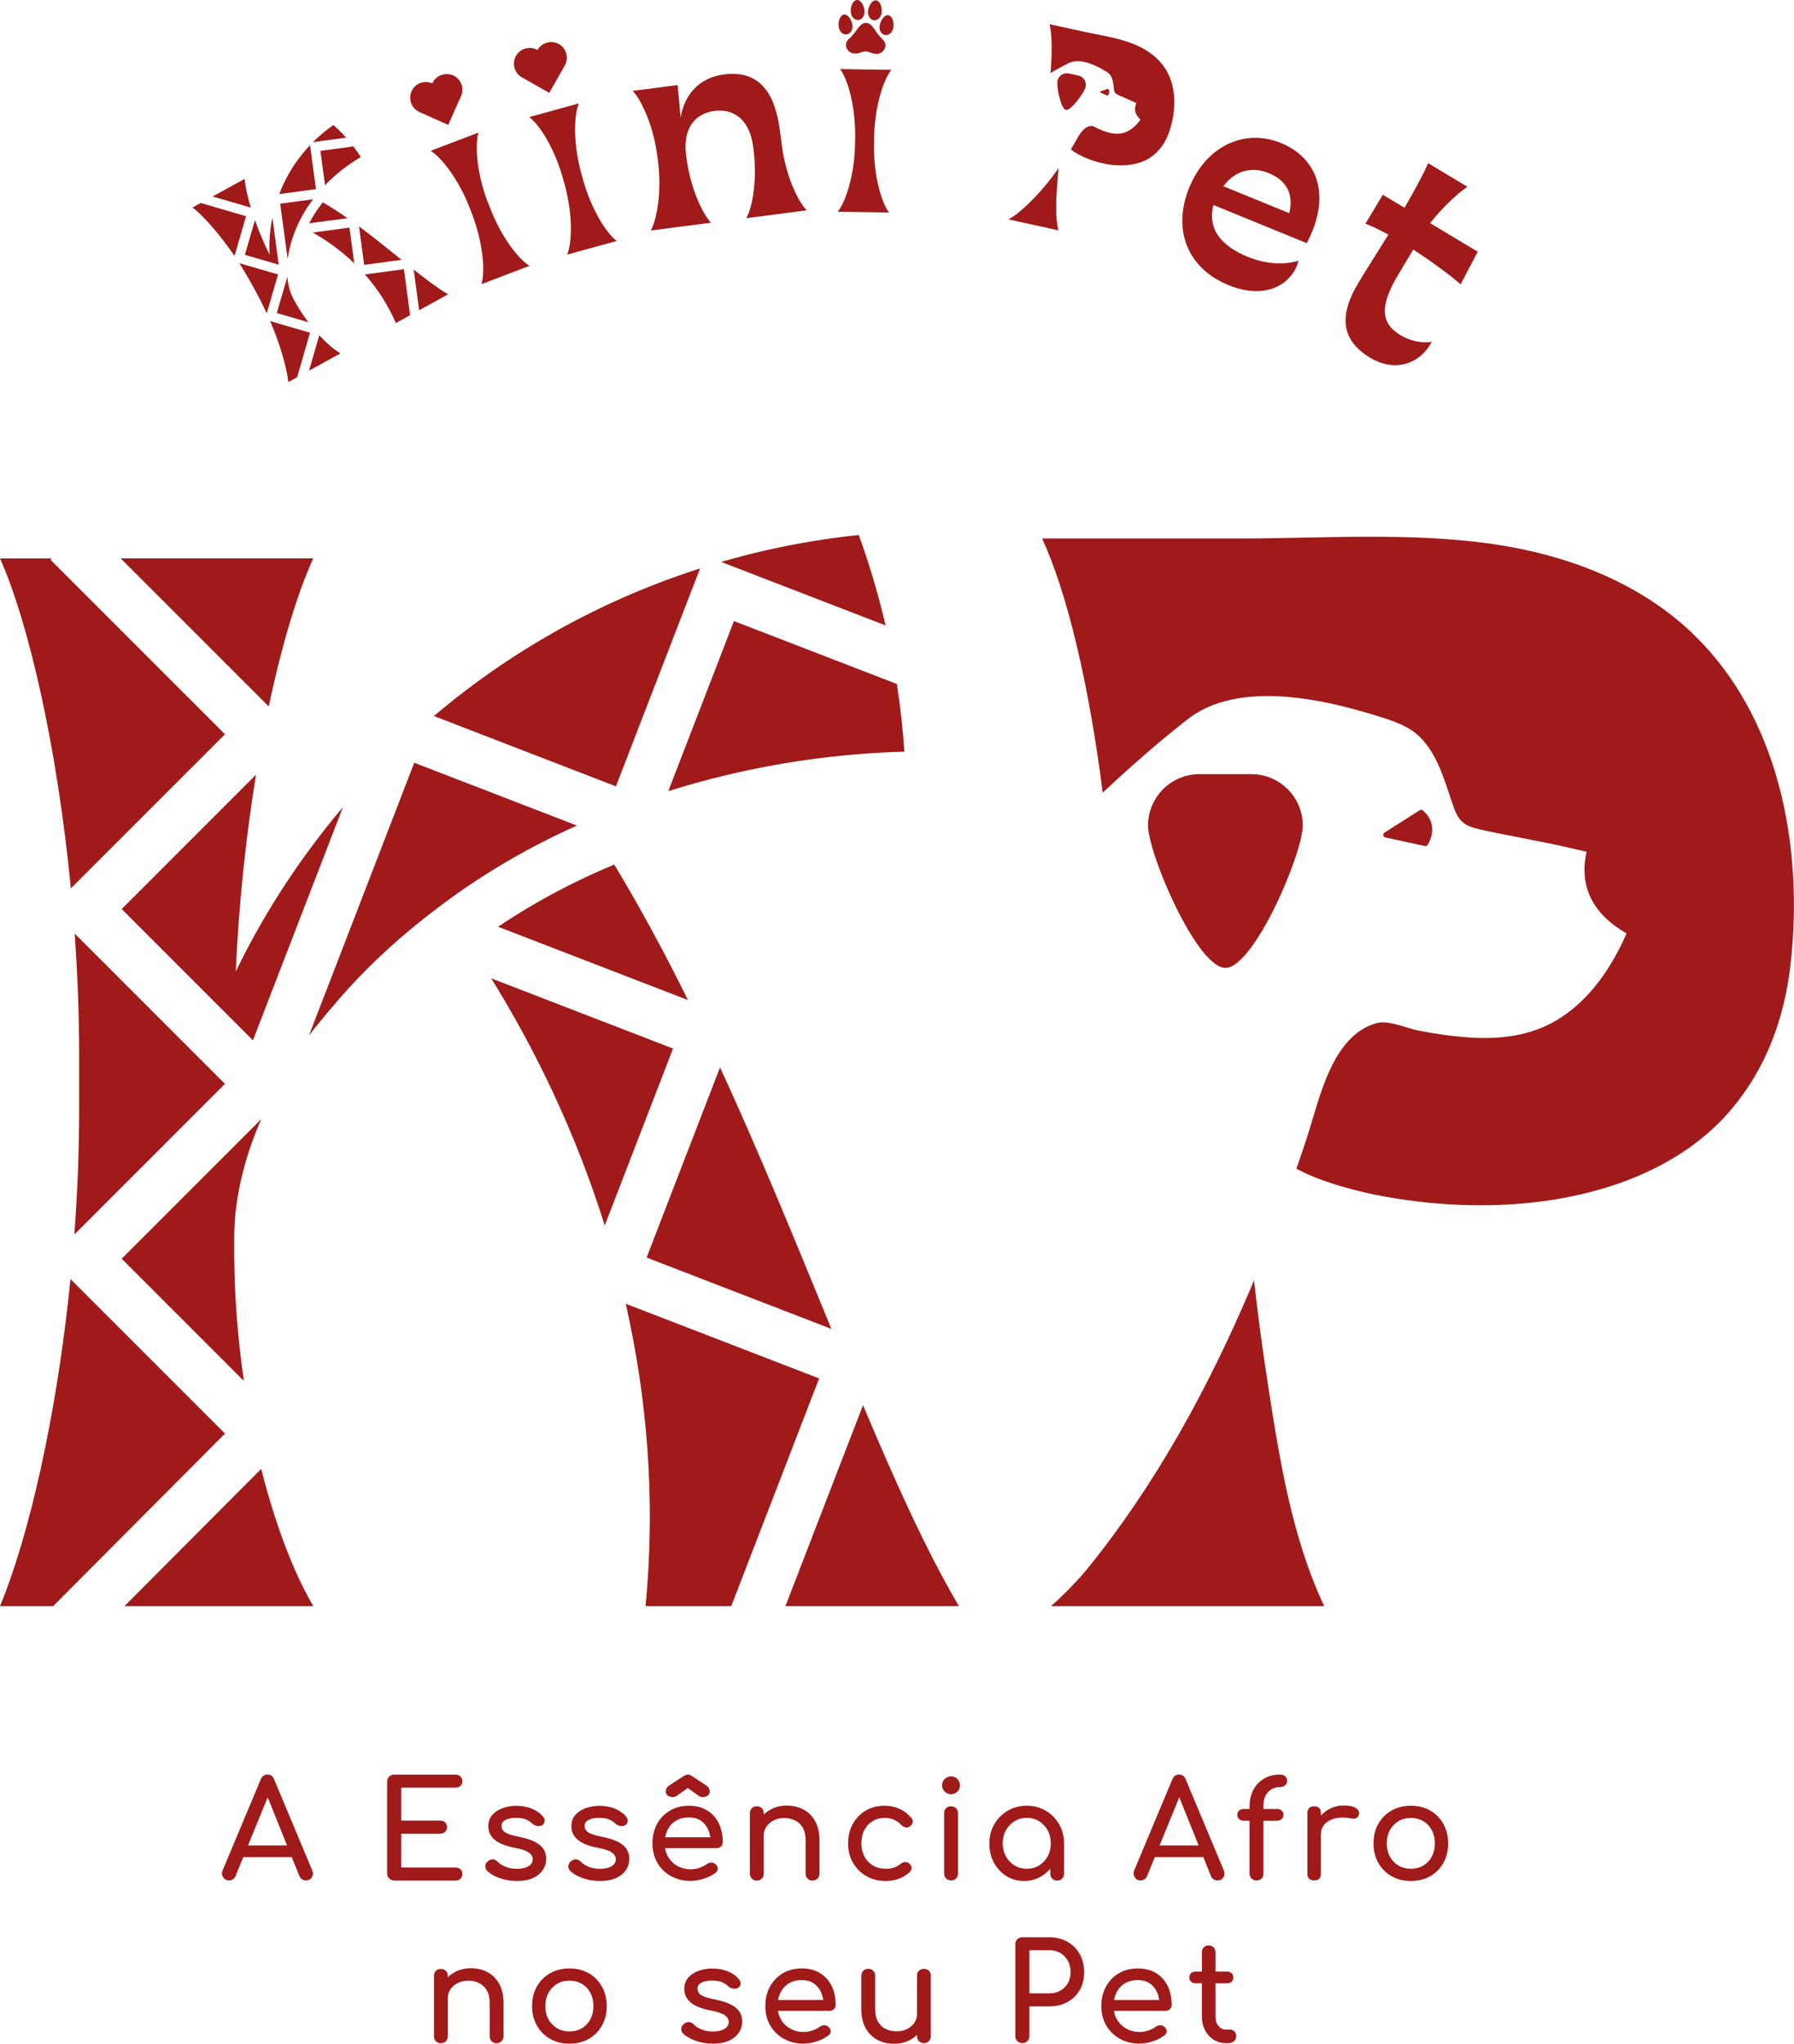 <svg id="Camada_2" data-name="Camada 2" xmlns="http://www.w3.org/2000/svg" viewBox="0 0 329.11 374.88">
  <defs>
    <style>
      .cls-1 {
        fill: #a01a1a;
      }
    </style>
  </defs>
  <g id="Camada_1-2" data-name="Camada 1">
    <g>
      <g>
        <g>
          <path class="cls-1" d="M194.2,30.82c-.06.09-.12.18-.18.27-2.15,3.02-4.61,5.85-7.52,8.17-.26.2-.85.63-1.49.98l9.15,2.01c-.57-2.49-.42-5.19-.26-7.71.08-1.24.18-2.48.31-3.71Z"></path>
          <path class="cls-1" d="M213.62,12.37c-1.43-2.12-3.66-3.55-6.02-4.44-2.7-1.02-5.7-1.45-8.51-2.06-2.18-.48-4.36-.96-6.54-1.43.44,1.97.5,5.19.16,8.95.81-.48,1.62-.94,2.45-1.37.29-.15.59-.29.89-.44,2.04-1.02,4.84.34,6.63,1.38.38.22.76.47,1.01.83.16.22.27.47.36.73.13.42.19.85.24,1.28.02.21.04.43.07.64.03.22.07.39.16.54.08.12.19.22.36.31.47.25.98.44,1.46.66.5.23,1,.43,1.5.67.21.1.43.2.64.3-.37.77-.51,1.9.74,3.02,0,0,0,0,0,0-.23.32-.48.63-.75.91-.75.79-1.69,1.43-2.78,1.62-.8.14-1.63.04-2.41-.18-.59-.17-1.16-.38-1.73-.63-.39-.17-.92-.58-1.35-.56-1.6.1-2.46,2.12-3.15,3.29-.2.33-.4.67-.6,1,.75.66,1.98,1.26,2.77,1.59,1.82.75,3.8,1.25,5.72,1.34,2.31.11,4.69-.32,6.52-1.74,1.47-1.13,2.44-2.67,3.04-4.43,1.31-3.87,1.42-8.41-.87-11.79Z"></path>
          <path class="cls-1" d="M203.2,16.3l-1.35.49c-.08.03-.08.13,0,.17l1.26.58s.08,0,.1-.02c.14-.15.51-.62.1-1.19-.02-.03-.07-.05-.11-.03Z"></path>
          <path class="cls-1" d="M197.83,13.86l-1.74-.38c-.95-.21-1.89.39-2.1,1.34s.59,5.12,1.54,5.33,3.43-3.25,3.63-4.2c.21-.95-.39-1.89-1.34-2.1Z"></path>
        </g>
        <g>
          <path class="cls-1" d="M75.89,49.46l1,7.44,1.7-.93,3.61-1.98c-1.89-1.12-4.01-2.72-6.3-4.53Z"></path>
          <path class="cls-1" d="M56.69,67.99l5.77-3.17c-1.12-.66-2.49-1.81-3.89-3.32l-1.88,6.49Z"></path>
          <path class="cls-1" d="M57.96,34.69l-1.08-8.07c-1.54,1.62-3.15,3.72-4.5,6.37-.45.88-.83,1.76-1.16,2.61l6.74-.91Z"></path>
          <path class="cls-1" d="M63.5,25.25c-.81-.9-1.6-1.67-2.34-2.31-.94.65-2.29,1.67-3.75,3.13l6.09-.82Z"></path>
          <path class="cls-1" d="M52.7,50.81l-1.92,6.61,5.79,1.69c-.95-1.26-1.87-2.66-2.68-4.18-.66-1.19-1.05-2.59-1.18-4.12Z"></path>
          <path class="cls-1" d="M64.99,48.3l-.88-6.55-6.74.9c2.5,1.41,5.14,3.27,7.62,5.65Z"></path>
          <path class="cls-1" d="M65.86,41.54l.95,7.04,6.85-.92c-2.46-1.98-5.07-4.11-7.79-6.13Z"></path>
          <path class="cls-1" d="M59.64,33.96c.45-.47.93-.94,1.45-1.41,1.82-1.65,3.6-2.87,5.1-3.75-.39-.61-.84-1.27-1.37-1.94l-6.04.81.85,6.3Z"></path>
          <path class="cls-1" d="M48.93,57.47l2.08-7.13-7.12-2.07c.76,1.17,1.49,2.4,2.18,3.65l.9,1.64c.71,1.29,1.36,2.61,1.96,3.91Z"></path>
          <path class="cls-1" d="M75.23,57.81l-1.13-8.43-7.16.96c2.2,2.49,4.18,5.44,5.68,8.91l2.62-1.44Z"></path>
          <path class="cls-1" d="M45.14,39.66l-8.26-2.41.02-.06-1.58.87c1.95,1.48,4.91,4.81,7.7,8.89l2.12-7.29Z"></path>
          <path class="cls-1" d="M46.01,38.08c-.64-2.13-1.03-3.97-1.12-5.27l-5.89,3.23,7.01,2.04Z"></path>
          <path class="cls-1" d="M56.87,61.03l-7.31-2.13c1.9,4.45,3.06,8.62,3.33,11.18l1.62-.89,2.36-8.16Z"></path>
          <path class="cls-1" d="M49.45,46.73c-1.07-2.17-1.97-4.34-2.68-6.35l-1.85,6.36,6.21,1.81-1.16-8.64c-.6,2.95-.59,5.38-.52,6.82Z"></path>
          <path class="cls-1" d="M52.99,46.19c.29-1.46.76-2.95,1.4-4.42.91-2.15,2.02-3.88,3.04-5.22l-6.03.81,1.36,10.1c.07-.43.15-.85.24-1.27Z"></path>
          <path class="cls-1" d="M56.72,40.96l7.03-.94c-1.49-1.04-3-2.02-4.53-2.91-.8,1-1.7,2.28-2.51,3.85Z"></path>
        </g>
        <path class="cls-1" d="M89.48,37.1c-2.01-5.28-2.39-10.44-1.7-12.78l-4.18,1.59-.21.08-.21.08-4.18,1.59c2.08,1.28,5.23,5.39,7.24,10.67l.39,1.01c2.01,5.28,2.39,10.44,1.7,12.78l4.4-1.68,4.4-1.68c-2.08-1.28-5.23-5.39-7.24-10.67l-.39-1.01Z"></path>
        <path class="cls-1" d="M83.12,13.84c-1.45-.65-3.16,0-3.81,1.45-1.45-.65-3.16,0-3.81,1.45-.65,1.45,0,3.16,1.45,3.81l5.27,2.36,2.36-5.27c.65-1.45,0-3.16-1.45-3.81Z"></path>
        <g>
          <path class="cls-1" d="M106.65,31.85c-1.5-5.44-1.39-10.62-.47-12.88l-4.32,1.19-.22.06-.22.06-4.32,1.19c1.94,1.48,4.69,5.87,6.19,11.31l.29,1.04c1.5,5.44,1.39,10.62.47,12.88l4.54-1.25,4.54-1.25c-1.94-1.48-4.69-5.87-6.19-11.31l-.29-1.04Z"></path>
          <path class="cls-1" d="M102.54,8.09c-1.39-.79-3.15-.3-3.94,1.08-1.39-.79-3.15-.3-3.94,1.08-.79,1.39-.3,3.15,1.08,3.94l5.02,2.85,2.85-5.02c.79-1.39.3-3.15-1.08-3.94Z"></path>
        </g>
        <g>
          <path class="cls-1" d="M160.35,25.3c.09-5.64,1.66-10.58,3.17-12.49l-4.47-.07h-.23s-.23,0-.23,0l-4.47-.07c1.45,1.96,2.85,6.95,2.76,12.59l-.02,1.08c-.09,5.64-1.66,10.58-3.17,12.49l4.7.08,4.7.08c-1.45-1.96-2.85-6.95-2.76-12.59l.02-1.08Z"></path>
          <g>
            <path class="cls-1" d="M156.37,4.62c-.13-1.02-.83-2.04-1.53-1.95-.69.09-1.13,1.17-.98,2.27.11.85.76,1.46,1.45,1.37.69-.09,1.17-.85,1.06-1.7Z"></path>
            <path class="cls-1" d="M161.92,7.23c-1.44-1.34-1.83-3.01-3.04-3.03-1.22-.02-1.66,1.63-3.14,2.93-1.19,1.04-.26,2.67,1.04,2.69.99.02,1.38-.41,2.02-.4.63.01,1.01.45,2,.46,1.29.02,2.28-1.57,1.12-2.65Z"></path>
            <path class="cls-1" d="M160.33,3.72c.7.07,1.33-.56,1.42-1.41.11-1.1-.35-2.18-1.04-2.25-.7-.07-1.37.97-1.47,1.99-.09.85.41,1.6,1.1,1.67Z"></path>
            <path class="cls-1" d="M157.44,3.67c.7-.05,1.21-.78,1.16-1.63-.07-1.03-.71-2.09-1.41-2.04-.7.05-1.19,1.11-1.11,2.21.06.85.67,1.51,1.37,1.46Z"></path>
            <path class="cls-1" d="M162.96,2.79c-.69-.11-1.42.89-1.59,1.9-.14.84.31,1.62,1,1.73.69.11,1.36-.48,1.5-1.33.18-1.1-.22-2.19-.91-2.3Z"></path>
          </g>
        </g>
        <path class="cls-1" d="M120.71,29.62l-.13-1.04c-.71-5.49-2.88-10.17-4.5-11.91l8.23-1.07.55,5.95c.65-3.99,3.24-7.28,7.9-7.89,6.36-.83,9.38,3.08,10.31,10.27l.36,2.74c.71,5.49,2.88,10.17,4.56,11.91l-11.08,1.44c1.18-2.11,2.03-7.18,1.31-12.67l-.07-.55c-.58-4.44-3.19-6.95-7.08-6.45-3.9.5-5.78,3.6-5.21,8.04l.07.55c.71,5.49,2.88,10.17,4.5,11.91l-11.03,1.43c1.12-2.1,2.02-7.18,1.31-12.67Z"></path>
        <path class="cls-1" d="M218.19,34.36c3.16-7.73,10.28-10.8,16.78-8.14,6.86,2.81,9.31,9.84,4.74,18.38l-17.11-7c-1.06,4.05,1,7.34,6.28,9.5,3.43,1.4,6.79,1.52,9.33.71-.92,3.87-5.56,7.47-12.84,4.49-7.58-3.1-10.35-10.21-7.19-17.94ZM224.43,34.16l12.09,4.94c.83-3.49-.43-5.97-3.81-7.36-3.23-1.32-6.28-.29-8.28,2.41Z"></path>
        <path class="cls-1" d="M249.09,52.06c1.71-2.85,3.54-5.68,5.61-9.02-1.45-.81-2.91-1.49-4.21-2.01l3.19-5.31,3.98,2.39c1.61-2.78,3.33-5.87,4.33-8.18l7.21,4.33c-1.83,1.22-4.77,3.98-6.84,6.67l8.73,5.24-3.14,5.99c-2.07-1.82-5.62-4.4-8.69-6.38l-2.59,4.32c-3.75,6.14-3.29,9.25.22,11.36,1.75,1.05,3.68,1.5,5.76,1.26-2.23,4.15-6.83,5.58-11.29,2.9-4.08-2.45-6.56-6.38-2.26-13.55Z"></path>
      </g>
      <g>
        <g>
          <g>
            <path class="cls-1" d="M230.05,234.83c-.22.53-.43,1.07-.66,1.6-7.78,18.23-17.39,35.89-29.92,51.33-1.1,1.36-3.72,4.27-6.66,6.84h50.12c-5.85-12.34-8.16-26.65-10.23-40.02-1.02-6.56-1.92-13.14-2.65-19.74Z"></path>
            <path class="cls-1" d="M310.43,116.11c-9.92-9.43-23.19-14.38-36.57-16.32-15.29-2.21-31.46-1.01-46.87-1.01h-35.82c4.55,9.8,8.58,26.54,11.12,46.61,3.66-3.41,7.39-6.77,11.23-9.96,1.36-1.13,2.75-2.21,4.12-3.32,9.48-7.65,25.71-3.79,36.24-.4,2.23.72,4.51,1.58,6.25,3.15,1.08.98,1.97,2.17,2.71,3.42,1.17,2.02,1.97,4.23,2.71,6.44.37,1.09.72,2.19,1.1,3.28.39,1.1.81,1.97,1.48,2.63.55.53,1.25.93,2.23,1.21,2.74.76,5.64,1.2,8.42,1.78,2.87.61,5.74,1.1,8.6,1.77,1.23.28,2.46.57,3.68.85-1.03,4.47-.47,10.51,7.32,14.96,0,.01,0,.02-.01.03-.81,1.94-1.81,3.84-2.9,5.63-3.01,4.97-7.22,9.4-12.67,11.66-4.02,1.66-8.48,2.07-12.83,1.81-3.27-.21-6.53-.66-9.76-1.29-2.22-.44-5.47-1.99-7.7-1.37-8.24,2.34-10.44,13.91-12.69,20.8-.64,1.97-1.31,3.94-1.99,5.9,4.69,2.58,11.8,4.33,16.32,5.14,10.38,1.85,21.31,2.15,31.43.45,12.22-2.06,24.12-7.07,32.1-16.55,6.39-7.59,9.71-16.78,10.81-26.64,2.43-21.73-2.23-45.58-18.08-60.65Z"></path>
          </g>
          <path class="cls-1" d="M260.46,148.61l-6.48,4.11c-.37.23-.27.8.16.89l7.25,1.58c.21.04.41-.04.52-.22.55-.92,1.93-3.82-.86-6.31-.16-.14-.41-.16-.59-.04Z"></path>
          <path class="cls-1" d="M229.55,142h-9.51c-5.21,0-9.43,4.22-9.43,9.43s8.98,26.11,14.19,26.11,14.19-20.9,14.19-26.11-4.22-9.43-9.43-9.43Z"></path>
        </g>
        <g>
          <path class="cls-1" d="M112.99,144.24l15.44-39.98c-11.21,3.59-23.97,9.19-36.88,17.98-4.31,2.94-8.29,5.99-11.95,9.1l33.4,12.9Z"></path>
          <path class="cls-1" d="M162.46,114.72c-1.44-6.2-3.16-11.76-4.92-16.59-5.96.62-14.8,1.91-25.25,4.94l30.16,11.65Z"></path>
          <path class="cls-1" d="M47.93,205.27l-25.61,25.61,22.42,22.42c-1.2-8.21-1.87-17.01-1.78-26.05,0-7.17,1.74-14.61,4.97-21.98Z"></path>
          <path class="cls-1" d="M110.94,224.79l12.53-32.46-33.36-12.88c7.96,12.83,15.44,28.11,20.83,45.34Z"></path>
          <path class="cls-1" d="M132.09,195.78l-13.47,34.89,33.9,13.09c-6.31-15.37-12.99-31.82-20.43-47.98Z"></path>
          <path class="cls-1" d="M122.6,145.11c3.25-1.02,6.67-1.98,10.28-2.85,12.58-3.03,23.86-4.13,33.03-4.38-.26-3.81-.69-7.97-1.38-12.42l-29.89-11.54-12.04,31.19Z"></path>
          <path class="cls-1" d="M158.32,257.75l-14.23,36.85h31.82c-5.89-9.97-11.63-22.69-17.59-36.85Z"></path>
          <path class="cls-1" d="M13.64,226.44l27.63-27.63-27.57-27.57c.52,7.33.82,14.83.82,22.34v9.87c0,7.77-.32,15.48-.88,22.99Z"></path>
          <path class="cls-1" d="M134.15,294.6l16.12-41.76-35.48-13.7c3.87,17.06,5.53,35.68,3.64,55.46h15.71Z"></path>
          <path class="cls-1" d="M22.84,294.6h34.64c-3.49-5.9-6.91-14.66-9.56-25.17l-25.08,25.17Z"></path>
          <path class="cls-1" d="M41.27,134.68L9.25,102.66l.23-.23H0c5.25,11.76,10.5,34.61,13,60.52l28.27-28.27Z"></path>
          <path class="cls-1" d="M49.3,129.59c2.42-11.44,5.3-20.9,8.17-27.17H22.13l27.17,27.17Z"></path>
          <path class="cls-1" d="M41.27,262.95l-28.34-28.34c-2.53,25.34-7.73,47.51-12.93,59.99h9.75l31.53-31.65Z"></path>
          <path class="cls-1" d="M43.25,178.19c.57-12.71,1.91-25,3.72-36.1l-24.65,24.65,24.08,24.08,16.51-42.77c-10.22,12.07-16.35,23.33-19.66,30.14Z"></path>
          <g>
            <path class="cls-1" d="M60.99,184.67c5.02-5.99,10.95-11.68,17.64-16.86,9.65-7.59,19.16-12.79,27.21-16.38l-29.85-11.52-19.32,50.04c1.39-1.79,2.83-3.56,4.31-5.27Z"></path>
            <path class="cls-1" d="M91.37,169.99l34.84,13.45c-4.23-8.56-8.72-16.91-13.53-24.86-6.23,2.59-13.61,6.24-21.31,11.41Z"></path>
          </g>
        </g>
      </g>
      <g>
        <g>
          <path class="cls-1" d="M42,344.92c-.46,0-.82-.2-1.07-.6s-.27-.82-.08-1.27l6.99-16.68c.25-.58.65-.87,1.22-.87.6,0,1,.29,1.22.87l7.01,16.73c.18.46.15.88-.09,1.26-.24.37-.6.56-1.08.56-.25,0-.49-.07-.71-.21s-.39-.34-.48-.58l-6.17-15.32h.7l-6.26,15.32c-.12.27-.29.46-.51.6-.23.13-.45.2-.69.2ZM43.32,340.64l.99-2.14h9.75l.99,2.14h-11.73Z"></path>
          <path class="cls-1" d="M72.31,344.92c-.37,0-.67-.12-.92-.37s-.37-.56-.37-.92v-16.83c0-.38.12-.69.37-.93.25-.24.56-.36.92-.36h11.24c.38,0,.69.11.92.34.23.22.35.52.35.88s-.12.63-.35.85c-.23.22-.54.32-.92.32h-9.95v6.04h7.14c.38,0,.69.11.92.34.23.22.35.51.35.86s-.12.63-.35.86c-.23.22-.54.34-.92.34h-7.14v6.22h9.95c.38,0,.69.11.92.32.23.22.35.5.35.85s-.12.66-.35.88c-.23.22-.54.34-.92.34h-11.24Z"></path>
          <path class="cls-1" d="M94.86,345.02c-1.16,0-2.23-.18-3.22-.53s-1.75-.81-2.3-1.35c-.25-.27-.35-.57-.31-.91.04-.34.2-.62.48-.83.33-.27.66-.38.98-.34.32.04.6.19.83.44.28.32.73.61,1.35.88.62.27,1.31.41,2.08.41.96,0,1.69-.16,2.2-.47.5-.31.77-.72.78-1.22.02-.5-.22-.93-.71-1.29-.49-.36-1.38-.66-2.67-.89-1.67-.33-2.89-.83-3.64-1.49-.75-.66-1.13-1.48-1.13-2.44,0-.85.25-1.55.75-2.1.5-.56,1.13-.97,1.91-1.24.78-.27,1.59-.41,2.44-.41,1.09,0,2.06.17,2.91.52.84.35,1.52.83,2.01,1.44.23.27.34.54.32.83-.02.29-.16.53-.42.73-.27.18-.58.24-.95.17-.36-.07-.67-.22-.92-.45-.42-.4-.86-.67-1.34-.82-.48-.15-1.04-.22-1.67-.22-.73,0-1.35.12-1.85.37-.5.25-.76.61-.76,1.09,0,.3.08.57.24.81s.47.46.93.65c.46.19,1.14.38,2.04.56,1.24.25,2.23.56,2.95.94.72.38,1.24.83,1.56,1.33.31.51.47,1.09.47,1.75,0,.76-.2,1.45-.61,2.06-.41.61-1,1.1-1.79,1.47-.79.37-1.77.55-2.95.55Z"></path>
          <path class="cls-1" d="M110.1,345.02c-1.16,0-2.23-.18-3.22-.53s-1.75-.81-2.3-1.35c-.25-.27-.35-.57-.31-.91.04-.34.2-.62.48-.83.33-.27.66-.38.98-.34.32.04.6.19.83.44.28.32.73.61,1.35.88.62.27,1.31.41,2.08.41.96,0,1.69-.16,2.2-.47.5-.31.77-.72.78-1.22.02-.5-.22-.93-.71-1.29-.49-.36-1.38-.66-2.67-.89-1.67-.33-2.89-.83-3.64-1.49-.75-.66-1.13-1.48-1.13-2.44,0-.85.25-1.55.75-2.1.5-.56,1.13-.97,1.91-1.24.78-.27,1.59-.41,2.44-.41,1.09,0,2.06.17,2.91.52.84.35,1.52.83,2.01,1.44.23.27.34.54.32.83-.02.29-.16.53-.42.73-.27.18-.58.24-.95.17-.36-.07-.67-.22-.92-.45-.42-.4-.86-.67-1.34-.82-.48-.15-1.04-.22-1.67-.22-.73,0-1.35.12-1.85.37s-.76.61-.76,1.09c0,.3.08.57.24.81.16.24.47.46.93.65.46.19,1.14.38,2.04.56,1.24.25,2.23.56,2.95.94.72.38,1.24.83,1.56,1.33.31.51.47,1.09.47,1.75,0,.76-.2,1.45-.61,2.06-.41.61-1,1.1-1.79,1.47-.79.37-1.77.55-2.95.55Z"></path>
          <path class="cls-1" d="M126.78,345.02c-1.38,0-2.6-.29-3.67-.88-1.07-.59-1.91-1.4-2.51-2.44-.6-1.04-.91-2.23-.91-3.57s.28-2.56.86-3.59c.57-1.04,1.36-1.85,2.37-2.44,1.01-.59,2.17-.88,3.48-.88s2.4.29,3.33.86c.93.57,1.64,1.36,2.13,2.36.49,1,.73,2.16.73,3.47,0,.31-.11.58-.32.78s-.49.31-.82.31h-10.02v-1.99h9.95l-1.02.7c-.02-.83-.18-1.57-.5-2.23-.31-.65-.76-1.17-1.34-1.55-.58-.38-1.29-.57-2.11-.57-.95,0-1.75.21-2.43.62-.67.41-1.18.98-1.53,1.7-.35.72-.52,1.54-.52,2.45s.21,1.72.62,2.44c.41.71.98,1.28,1.72,1.69.73.41,1.57.62,2.51.62.51,0,1.04-.1,1.58-.29.54-.19.97-.41,1.3-.66.25-.18.52-.28.81-.29.29,0,.54.08.76.26.28.25.43.52.45.82.02.3-.12.56-.4.77-.56.45-1.26.81-2.1,1.09-.84.28-1.64.42-2.4.42ZM123.4,329.63c-.37,0-.67-.1-.91-.29-.24-.19-.36-.44-.36-.73,0-.43.2-.8.6-1.09l2.79-1.81c.22-.13.43-.2.65-.2.13,0,.25.01.35.04s.21.08.32.16l2.76,1.81c.4.3.6.66.6,1.09,0,.3-.12.54-.35.73-.23.19-.53.29-.9.29-.16,0-.31-.02-.43-.06-.12-.04-.25-.11-.39-.21l-1.96-1.39-1.97,1.39c-.23.18-.5.27-.79.27Z"></path>
          <path class="cls-1" d="M138.84,344.95c-.37,0-.67-.12-.91-.36s-.36-.54-.36-.91v-11.09c0-.38.12-.69.36-.92s.54-.35.91-.35.69.12.92.35c.23.23.35.54.35.92v11.09c0,.36-.12.67-.35.91-.23.24-.54.36-.92.36ZM149.06,344.95c-.37,0-.67-.12-.91-.36-.24-.24-.36-.54-.36-.91v-6.12c0-.95-.18-1.72-.52-2.31-.35-.6-.82-1.04-1.41-1.33-.59-.29-1.26-.44-2.02-.44-.7,0-1.33.14-1.89.42s-1.01.66-1.34,1.13c-.33.47-.5,1.02-.5,1.63h-1.57c0-1.04.25-1.98.76-2.8.5-.82,1.2-1.47,2.08-1.95.88-.48,1.86-.72,2.96-.72s2.17.24,3.07.73c.9.49,1.62,1.21,2.14,2.15.52.95.78,2.11.78,3.48v6.12c0,.36-.12.67-.36.91s-.54.36-.91.36Z"></path>
          <path class="cls-1" d="M162.44,345.02c-1.32,0-2.51-.3-3.54-.91-1.04-.61-1.85-1.43-2.44-2.46-.59-1.04-.88-2.21-.88-3.52s.29-2.54.87-3.58c.58-1.04,1.38-1.86,2.38-2.45,1.01-.59,2.17-.88,3.48-.88.98,0,1.87.19,2.69.56.81.37,1.54.93,2.19,1.68.23.27.31.54.25.82s-.25.53-.55.75c-.23.17-.49.22-.77.16-.28-.06-.54-.2-.77-.44-.81-.86-1.82-1.29-3.03-1.29-.84,0-1.59.19-2.24.58-.64.39-1.15.93-1.51,1.63-.37.7-.55,1.52-.55,2.46,0,.89.19,1.69.56,2.39.37.7.89,1.25,1.56,1.65.66.41,1.43.61,2.31.61.58,0,1.09-.07,1.53-.21s.84-.36,1.21-.66c.27-.22.54-.34.82-.36.28-.02.53.05.75.24.28.23.44.49.47.78.03.29-.07.55-.3.78-1.19,1.11-2.68,1.67-4.48,1.67Z"></path>
          <path class="cls-1" d="M174.47,329.11c-.45,0-.83-.16-1.16-.48-.32-.32-.48-.71-.48-1.16s.16-.83.48-1.16c.32-.32.71-.48,1.16-.48s.83.16,1.15.48c.32.32.49.71.49,1.16s-.16.83-.49,1.16c-.32.32-.71.48-1.15.48ZM174.47,344.92c-.37,0-.67-.12-.91-.36s-.36-.54-.36-.91v-11.06c0-.38.12-.69.36-.92s.54-.35.91-.35.69.12.92.35c.23.23.35.54.35.92v11.06c0,.36-.12.67-.35.91-.23.24-.54.36-.92.36Z"></path>
          <path class="cls-1" d="M187.87,345.02c-1.21,0-2.3-.3-3.26-.91-.96-.61-1.72-1.43-2.28-2.46-.56-1.04-.83-2.21-.83-3.52s.3-2.49.91-3.53c.61-1.04,1.43-1.87,2.46-2.47,1.04-.61,2.2-.91,3.49-.91s2.45.3,3.48.91c1.03.61,1.84,1.43,2.45,2.47.6,1.04.91,2.22.91,3.53h-.97c0,1.31-.28,2.48-.83,3.52-.56,1.04-1.31,1.86-2.28,2.46-.96.61-2.05.91-3.26.91ZM188.37,342.78c.85,0,1.6-.2,2.26-.61.66-.41,1.18-.96,1.57-1.67.38-.7.57-1.5.57-2.37s-.19-1.69-.57-2.4c-.38-.7-.91-1.26-1.57-1.67-.66-.41-1.42-.61-2.26-.61s-1.58.2-2.25.61c-.67.41-1.2.96-1.59,1.67-.39.7-.58,1.5-.58,2.4s.2,1.67.58,2.37c.39.7.92,1.26,1.59,1.67.67.41,1.42.61,2.25.61ZM193.94,344.95c-.37,0-.67-.12-.91-.36-.24-.24-.36-.54-.36-.91v-3.8l.47-2.64,2.06.9v5.54c0,.36-.12.67-.36.91s-.54.36-.91.36Z"></path>
          <path class="cls-1" d="M209.23,344.92c-.46,0-.82-.2-1.07-.6s-.27-.82-.08-1.27l6.99-16.68c.25-.58.65-.87,1.22-.87.6,0,1,.29,1.22.87l7.01,16.73c.18.46.15.88-.09,1.26-.24.37-.6.56-1.08.56-.25,0-.49-.07-.71-.21s-.39-.34-.48-.58l-6.17-15.32h.7l-6.26,15.32c-.12.27-.29.46-.51.6-.23.13-.45.2-.69.2ZM210.55,340.64l.99-2.14h9.75l.99,2.14h-11.73Z"></path>
          <path class="cls-1" d="M228.15,333.96c-.35,0-.63-.1-.85-.3-.22-.2-.32-.45-.32-.75,0-.33.11-.6.32-.8.22-.2.5-.3.85-.3h6.14c.35,0,.63.1.84.3.22.2.32.46.32.8,0,.3-.11.55-.32.75-.22.2-.5.3-.84.3h-6.14ZM230.44,344.92c-.31,0-.6-.12-.84-.35-.25-.23-.37-.54-.37-.92v-12.26c0-1.19.24-2.23.71-3.11.47-.88,1.13-1.56,1.98-2.05.85-.49,1.82-.73,2.94-.73.36,0,.67.11.91.32.24.22.36.49.36.82s-.12.58-.36.81c-.24.22-.54.34-.91.34-.61,0-1.15.14-1.62.42-.46.28-.82.67-1.08,1.17-.26.5-.38,1.09-.38,1.77v12.51c0,.38-.12.69-.35.92-.23.23-.56.35-.97.35Z"></path>
          <path class="cls-1" d="M241.08,344.92c-.4,0-.71-.1-.92-.31-.22-.21-.32-.52-.32-.93v-11.11c0-.4.11-.7.32-.92.22-.22.52-.32.92-.32s.73.1.93.31c.21.21.31.52.31.93v11.11c0,.4-.1.7-.31.92-.21.22-.52.32-.93.32ZM241.06,336.42c0-.99.24-1.89.73-2.67s1.15-1.41,1.98-1.88c.83-.46,1.74-.7,2.74-.7s1.74.16,2.23.48c.49.32.68.71.56,1.16-.05.23-.14.41-.29.53-.14.12-.3.2-.48.24-.18.03-.38.02-.6-.02-1.06-.22-2.01-.23-2.86-.05-.84.18-1.51.52-2,1.02-.49.5-.73,1.13-.73,1.89h-1.27Z"></path>
          <path class="cls-1" d="M258.83,345.02c-1.34,0-2.53-.29-3.55-.88-1.03-.59-1.84-1.4-2.43-2.44-.59-1.04-.88-2.23-.88-3.57s.29-2.56.88-3.59c.59-1.04,1.4-1.85,2.43-2.44,1.03-.59,2.21-.88,3.55-.88s2.5.29,3.53.88c1.03.59,1.83,1.4,2.42,2.44.59,1.04.88,2.23.88,3.59s-.29,2.53-.87,3.57c-.58,1.04-1.38,1.85-2.41,2.44-1.03.59-2.21.88-3.56.88ZM258.83,342.78c.86,0,1.63-.2,2.29-.6s1.18-.95,1.55-1.64c.37-.7.56-1.5.56-2.41s-.19-1.72-.56-2.42-.89-1.26-1.55-1.65-1.43-.6-2.29-.6-1.62.2-2.29.6c-.66.4-1.18.95-1.57,1.65-.38.7-.57,1.51-.57,2.42s.19,1.72.57,2.41c.38.7.9,1.24,1.57,1.64.66.4,1.43.6,2.29.6Z"></path>
        </g>
        <g>
          <path class="cls-1" d="M80.88,374.78c-.37,0-.67-.12-.91-.36s-.36-.54-.36-.91v-11.09c0-.38.12-.69.36-.92s.54-.35.91-.35.69.12.92.35c.23.23.35.54.35.92v11.09c0,.36-.12.67-.35.91-.23.24-.54.36-.92.36ZM91.1,374.78c-.37,0-.67-.12-.91-.36-.24-.24-.36-.54-.36-.91v-6.12c0-.95-.18-1.72-.52-2.31-.35-.6-.82-1.04-1.41-1.33-.59-.29-1.26-.44-2.02-.44-.7,0-1.33.14-1.89.42s-1.01.66-1.34,1.13c-.33.47-.5,1.02-.5,1.63h-1.57c0-1.04.25-1.98.76-2.8.5-.82,1.2-1.47,2.08-1.95.88-.48,1.86-.72,2.96-.72s2.17.24,3.07.73c.9.49,1.62,1.21,2.14,2.15.52.95.78,2.11.78,3.48v6.12c0,.36-.12.67-.36.91s-.54.36-.91.36Z"></path>
          <path class="cls-1" d="M104.47,374.86c-1.34,0-2.53-.29-3.55-.88-1.03-.59-1.84-1.4-2.43-2.44-.59-1.04-.88-2.23-.88-3.57s.29-2.56.88-3.59c.59-1.04,1.4-1.85,2.43-2.44s2.21-.88,3.55-.88,2.5.29,3.53.88c1.03.59,1.83,1.4,2.42,2.44.59,1.04.88,2.23.88,3.59s-.29,2.53-.87,3.57c-.58,1.04-1.38,1.85-2.41,2.44-1.03.59-2.21.88-3.56.88ZM104.47,372.62c.86,0,1.63-.2,2.29-.6s1.18-.95,1.55-1.64c.37-.7.56-1.5.56-2.41s-.19-1.72-.56-2.42c-.37-.7-.89-1.26-1.55-1.65s-1.43-.6-2.29-.6-1.62.2-2.29.6c-.66.4-1.18.95-1.57,1.65-.38.7-.57,1.51-.57,2.42s.19,1.72.57,2.41c.38.7.9,1.24,1.57,1.64.66.4,1.43.6,2.29.6Z"></path>
          <path class="cls-1" d="M130.81,374.86c-1.16,0-2.23-.18-3.22-.53-.99-.36-1.75-.81-2.3-1.35-.25-.27-.35-.57-.31-.91.04-.34.2-.62.48-.83.33-.27.66-.38.98-.34.32.04.6.19.83.44.28.32.73.61,1.35.88.62.27,1.31.41,2.08.41.96,0,1.69-.16,2.2-.47.5-.31.77-.72.78-1.22.02-.5-.22-.93-.71-1.29-.49-.36-1.38-.66-2.67-.89-1.67-.33-2.89-.83-3.64-1.49-.75-.66-1.13-1.48-1.13-2.44,0-.85.25-1.55.75-2.1.5-.56,1.13-.97,1.91-1.24.78-.27,1.59-.41,2.44-.41,1.09,0,2.06.17,2.91.52.84.35,1.52.83,2.01,1.44.23.27.34.54.32.83-.02.29-.16.53-.42.73-.27.18-.58.24-.95.17-.36-.07-.67-.22-.92-.45-.42-.4-.86-.67-1.34-.82-.48-.15-1.04-.22-1.67-.22-.73,0-1.35.12-1.85.37s-.76.61-.76,1.09c0,.3.08.57.24.81s.47.46.93.65c.46.19,1.14.38,2.04.56,1.24.25,2.23.56,2.95.94.72.38,1.24.83,1.56,1.33.31.51.47,1.09.47,1.75,0,.76-.2,1.45-.61,2.06-.41.61-1,1.1-1.79,1.47-.79.37-1.77.55-2.95.55Z"></path>
          <path class="cls-1" d="M147.49,374.86c-1.38,0-2.6-.29-3.67-.88-1.07-.59-1.91-1.4-2.51-2.44-.6-1.04-.91-2.23-.91-3.57s.28-2.56.86-3.59c.57-1.04,1.36-1.85,2.37-2.44,1.01-.59,2.17-.88,3.48-.88s2.4.29,3.33.86c.93.57,1.64,1.36,2.13,2.36.49,1,.73,2.16.73,3.47,0,.31-.11.58-.32.78s-.49.31-.82.31h-10.02v-1.99h9.95l-1.02.7c-.02-.83-.18-1.57-.5-2.23-.31-.65-.76-1.17-1.34-1.55-.58-.38-1.29-.57-2.11-.57-.95,0-1.75.21-2.43.62-.67.41-1.18.98-1.53,1.7-.35.72-.52,1.54-.52,2.45s.21,1.72.62,2.44c.41.71.98,1.28,1.72,1.69.73.41,1.57.62,2.51.62.51,0,1.04-.1,1.58-.29.54-.19.97-.41,1.3-.66.25-.18.52-.28.81-.29.29,0,.54.08.76.26.28.25.43.52.45.82.02.3-.12.56-.4.77-.56.45-1.26.81-2.1,1.09-.84.28-1.64.42-2.4.42Z"></path>
          <path class="cls-1" d="M164,374.88c-1.14,0-2.17-.24-3.07-.73-.9-.49-1.62-1.21-2.14-2.15-.52-.95-.78-2.11-.78-3.48v-6.12c0-.36.12-.67.36-.91.24-.24.54-.36.91-.36s.67.12.91.36c.24.24.36.54.36.91v6.12c0,.93.17,1.69.52,2.3.35.61.82,1.05,1.42,1.34s1.27.44,2.01.44,1.35-.14,1.9-.42c.55-.28,1-.66,1.33-1.14.33-.48.5-1.02.5-1.62h1.57c0,1.03-.25,1.96-.76,2.78-.5.83-1.19,1.48-2.06,1.96-.87.48-1.86.72-2.97.72ZM169.49,374.76c-.37,0-.67-.12-.91-.36s-.36-.54-.36-.91v-11.09c0-.38.12-.69.36-.92.24-.23.54-.35.91-.35s.69.12.92.35c.23.23.35.54.35.92v11.09c0,.36-.12.67-.35.91-.23.24-.54.36-.92.36Z"></path>
          <path class="cls-1" d="M187.55,374.76c-.37,0-.67-.12-.92-.37s-.37-.56-.37-.92v-16.83c0-.38.12-.69.37-.93s.56-.36.92-.36h4.97c1.24,0,2.34.27,3.31.82.96.55,1.71,1.31,2.25,2.27.54.97.81,2.08.81,3.34s-.27,2.29-.81,3.23c-.54.94-1.29,1.68-2.25,2.21-.96.53-2.06.8-3.31.8h-3.68v5.45c0,.36-.12.67-.36.92s-.55.37-.93.37ZM188.84,365.63h3.68c.76,0,1.43-.17,2.01-.5.58-.33,1.04-.79,1.37-1.37.33-.58.5-1.24.5-1.99,0-.8-.16-1.5-.5-2.1-.33-.6-.79-1.08-1.37-1.43-.58-.35-1.25-.52-2.01-.52h-3.68v7.91Z"></path>
          <path class="cls-1" d="M209.13,374.86c-1.38,0-2.6-.29-3.67-.88-1.07-.59-1.91-1.4-2.51-2.44-.6-1.04-.91-2.23-.91-3.57s.28-2.56.86-3.59c.57-1.04,1.36-1.85,2.37-2.44,1.01-.59,2.17-.88,3.48-.88s2.4.29,3.33.86c.93.57,1.64,1.36,2.13,2.36.49,1,.73,2.16.73,3.47,0,.31-.11.58-.32.78-.22.21-.49.31-.82.31h-10.02v-1.99h9.95l-1.02.7c-.02-.83-.18-1.57-.5-2.23-.31-.65-.76-1.17-1.34-1.55-.58-.38-1.29-.57-2.11-.57-.95,0-1.75.21-2.43.62-.67.41-1.18.98-1.53,1.7-.35.72-.52,1.54-.52,2.45s.21,1.72.62,2.44c.41.71.98,1.28,1.72,1.69.73.41,1.57.62,2.51.62.51,0,1.04-.1,1.58-.29.54-.19.97-.41,1.3-.66.25-.18.52-.28.81-.29.29,0,.54.08.76.26.28.25.43.52.45.82.02.3-.12.56-.4.77-.56.45-1.26.81-2.1,1.09-.84.28-1.64.42-2.4.42Z"></path>
          <path class="cls-1" d="M219.35,363.79c-.35,0-.63-.1-.85-.3-.22-.2-.32-.45-.32-.75,0-.33.11-.6.32-.8.22-.2.5-.3.85-.3h5.74c.35,0,.63.1.85.3.21.2.32.46.32.8,0,.3-.11.55-.32.75-.22.2-.5.3-.85.3h-5.74ZM224.87,374.76c-.83,0-1.58-.21-2.24-.63-.66-.42-1.18-1-1.57-1.73-.38-.73-.57-1.55-.57-2.46v-11.86c0-.36.12-.66.35-.89.23-.23.53-.35.89-.35s.66.12.9.35c.23.23.35.53.35.89v11.86c0,.66.18,1.22.55,1.67.37.45.81.67,1.34.67h.84c.3,0,.55.12.76.35s.31.53.31.89-.14.66-.41.89c-.27.23-.63.35-1.06.35h-.45Z"></path>
        </g>
      </g>
    </g>
  </g>
</svg>